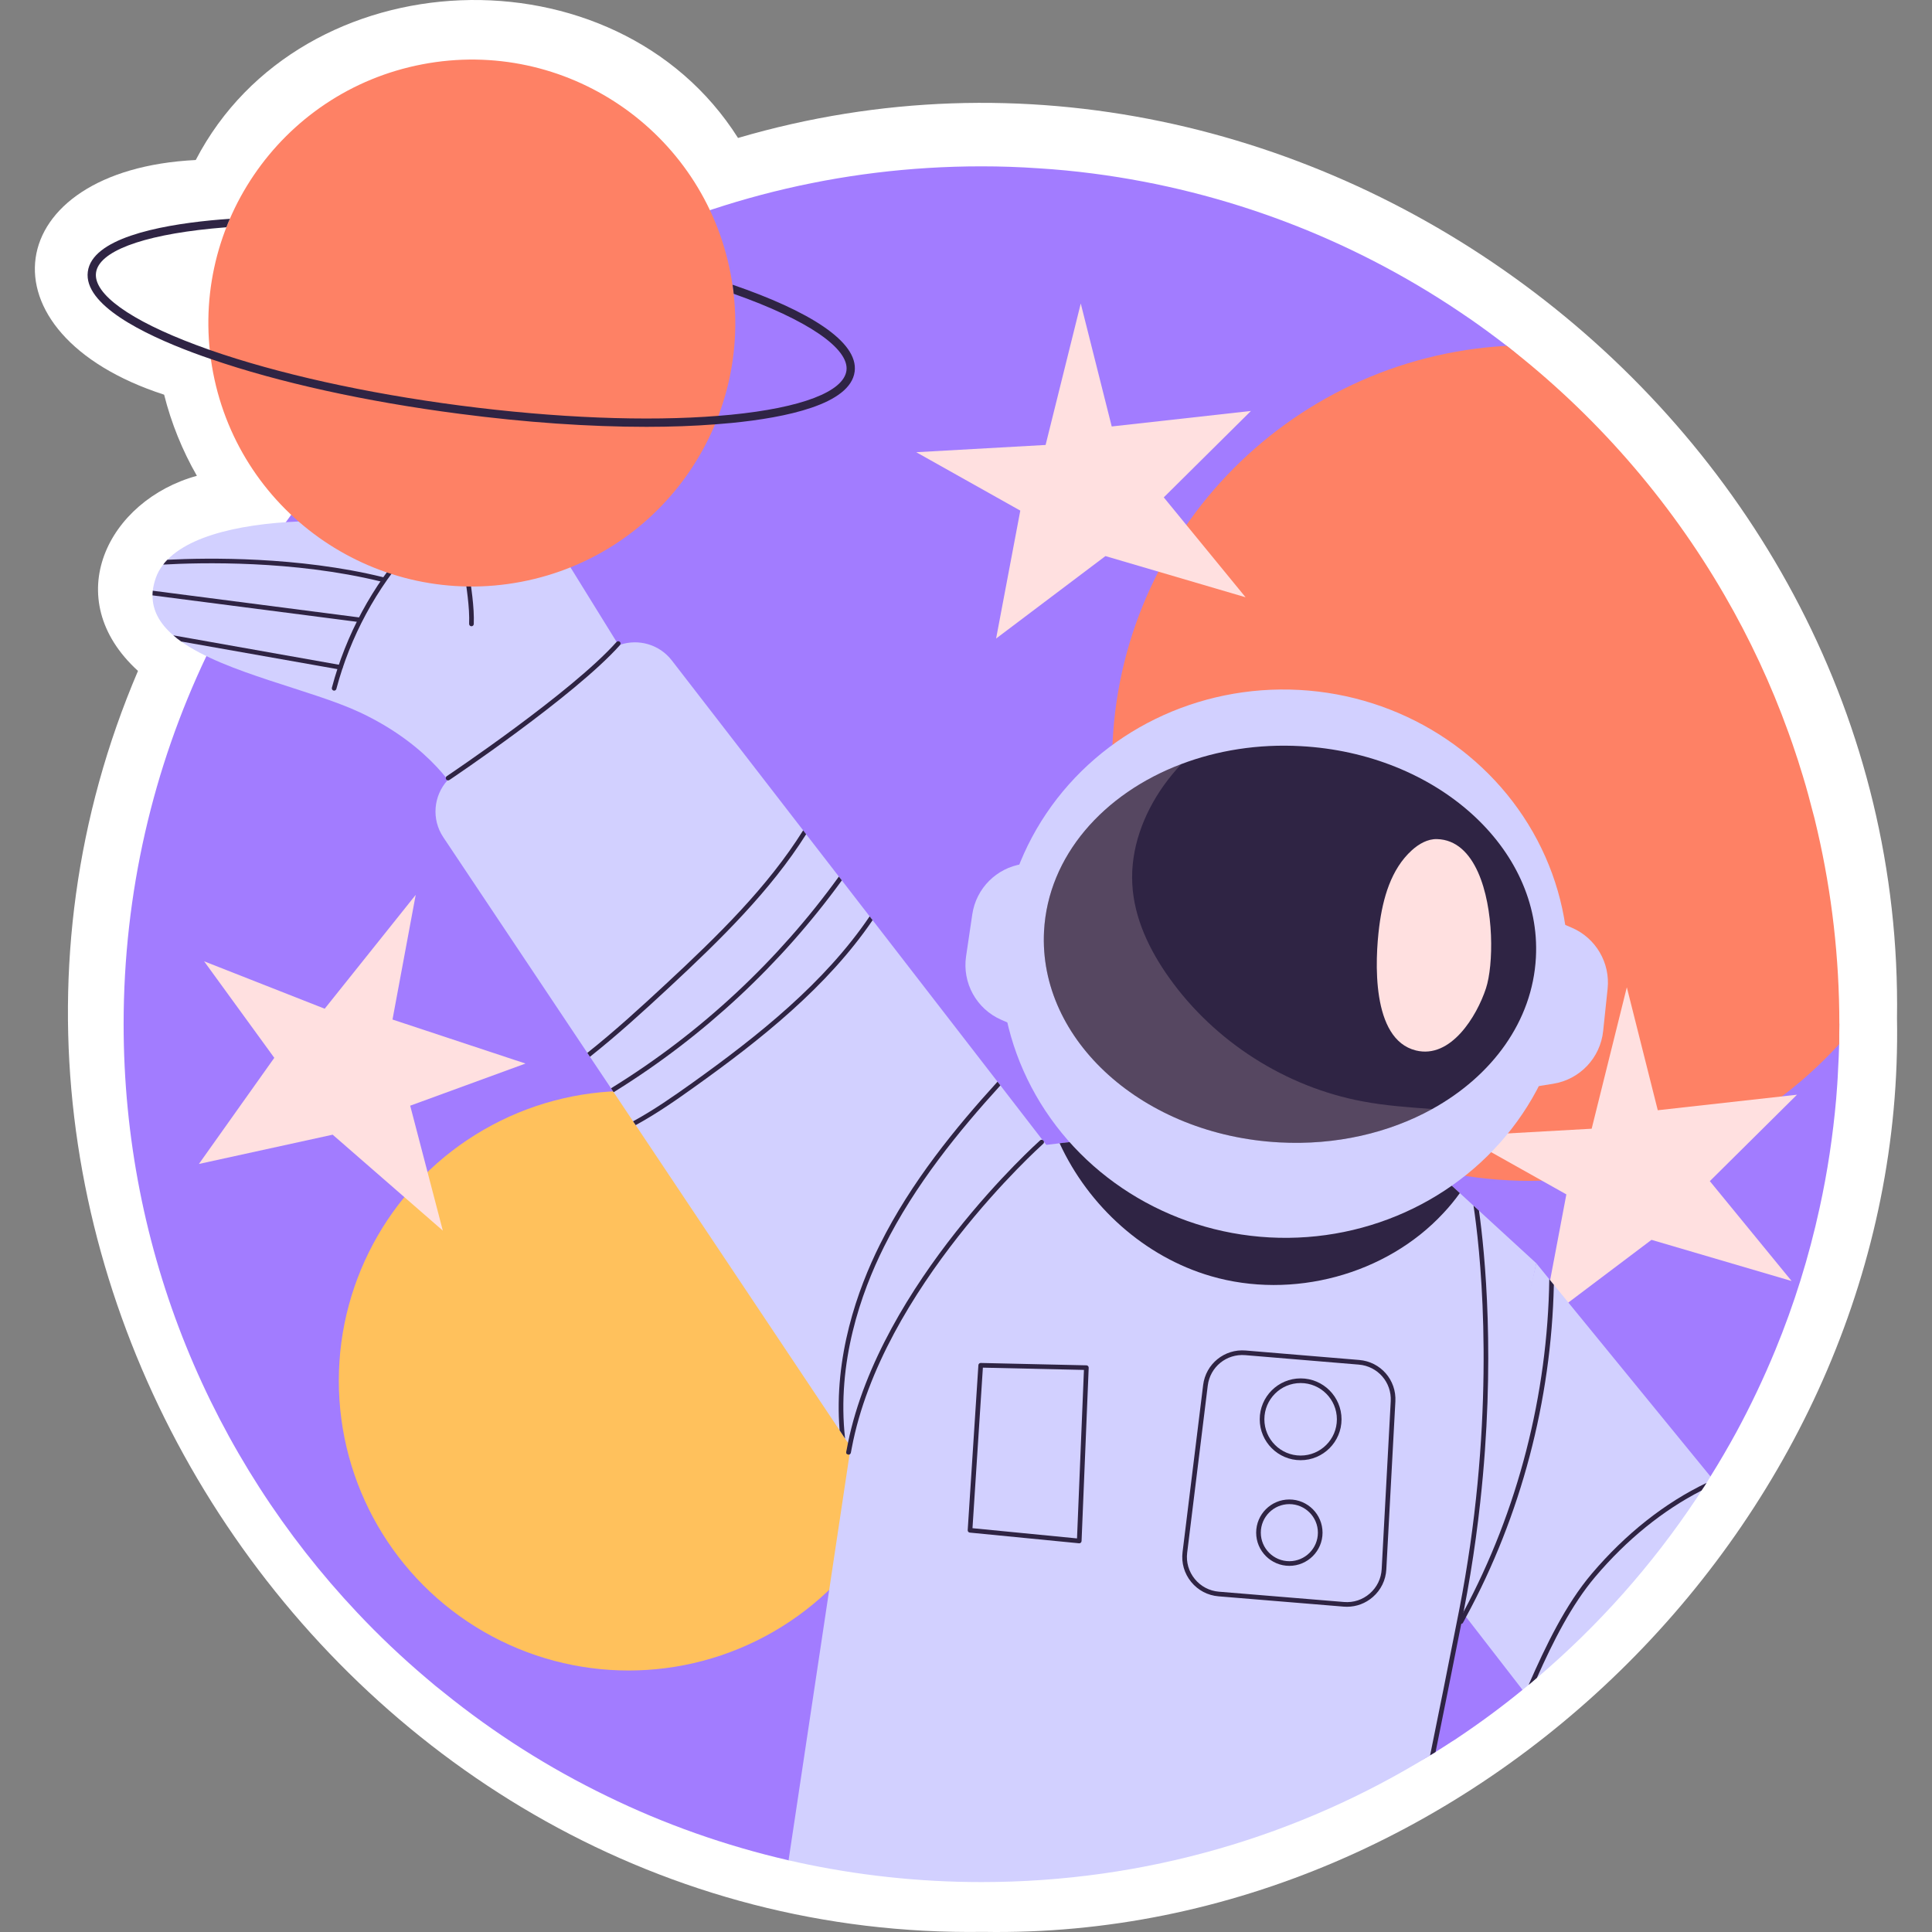 <svg xmlns="http://www.w3.org/2000/svg" xmlns:xlink="http://www.w3.org/1999/xlink" id="Capa_1" x="0px" y="0px" viewBox="0 0 511.453 511.453" style="enable-background:new 0 0 511.453 511.453;" xml:space="preserve" width="512" height="512"><rect x="0" y="0" width="511.453" height="511.453" fill="#808080" stroke="none"/><g>	<g>		<g>			<g>				<path style="fill:#FFFFFF;" d="M260.307,511.42C90.963,513.885-29.932,333.125,36.528,177.611      c-21.099-19.245-7.909-45.18,15.593-51.651c-3.852-6.717-6.78-13.945-8.671-21.472C-6.533,88.268-0.073,44.929,51.82,42.361      c27.958-53.812,111.18-57.009,143.556-5.84C346.232-7.768,504.54,112.213,502.187,269.538      C504.556,399.904,390.643,513.685,260.307,511.42z"></path>			</g>		</g>	</g>	<g>		<g>			<g>				<g>					<path style="fill:#A27CFF;" d="M486.924,271.125c0,1.773-0.025,3.545-0.049,5.293c-0.074,2.314-0.148,4.603-0.295,6.892       c-0.098,2.536-0.295,5.046-0.492,7.557c-0.862,9.822-2.314,19.472-4.382,28.875c-2.831,13.022-6.77,25.626-11.742,37.688       c-3.077,7.459-6.523,14.721-10.339,21.761c-2.166,3.963-4.431,7.853-6.819,11.668c-0.32,0.566-40.053-2.155-56.275,11.63       l-2.828,17.284c-0.714,0.64,9.353,27.581,9.353,27.581c-5.514,4.505-11.25,8.739-17.182,12.702       c-0.517,0.37-1.034,0.69-1.6,1.034c-1.403,0.911-2.806,1.822-4.234,2.707c-0.295,0.197-1.255,0.788-1.452,0.886       c-34.562,21.294-43.784-49.625-87.331-49.625c-16.739,0-81.907,77.54-82.424,77.442c-0.025,0-0.049,0-0.074-0.025       c-16.838-3.889-32.962-9.601-48.125-17.01c-15.435-7.483-29.86-16.665-43.079-27.349c-1.6-1.231-3.151-2.536-4.702-3.865       c-6.425-5.44-12.554-11.25-18.315-17.379c-38.328-40.667-61.812-95.487-61.812-155.749c0-34.857,7.853-67.917,21.909-97.432       c0.394-0.837,0.788-1.65,1.206-2.462c0.172-0.394,0.369-0.788,0.566-1.157c1.625-3.298,3.323-6.548,5.145-9.724       c0.197-0.394,0.418-0.788,0.64-1.157c1.871-3.323,3.816-6.573,5.859-9.773c0.246-0.394,0.517-0.787,0.763-1.182       c2.191-3.397,4.456-6.745,6.843-9.994c41.233-57.086,108.362-94.207,184.156-94.207c5.071,0,10.093,0.172,15.065,0.517       c4.849,0.295,9.674,0.763,14.425,1.379c35.62,4.628,68.655,17.478,97.112,36.63c1.083,0.714,2.166,1.452,3.225,2.191       c3.126,2.191,6.203,4.456,9.231,6.794c43.519,33.613-7.171,89.304,3.002,143.34       C404.493,248.807,486.924,256.963,486.924,271.125z"></path>				</g>			</g>		</g>		<g>			<g>				<g>					<g>						<circle style="fill:#FFC15C;" cx="166.407" cy="365.513" r="76.714"></circle>					</g>				</g>			</g>			<g>				<g>					<g>						<path style="fill:#FE8165;" d="M486.924,271.125c0,1.773-0.025,3.545-0.049,5.293c-20.259,22.229-49.43,36.186-81.85,36.186        c-61.098,0-110.627-49.504-110.627-110.602c0-59.031,46.23-107.254,104.473-110.454        c23.238,18.019,42.882,40.469,57.677,66.046c6.646,11.472,12.308,23.583,16.862,36.211c0.714,1.994,1.428,3.988,2.068,5.982        v0.025c0.345,0.985,0.665,1.969,0.96,2.979c1.108,3.446,2.117,6.917,3.003,10.437c0.64,2.265,1.206,4.554,1.723,6.868        C484.93,236.49,486.924,253.574,486.924,271.125z"></path>					</g>				</g>			</g>			<g>				<g>					<g>						<polygon style="fill:#FFE0E0;" points="421.357,298.802 430.664,261.355 438.859,293.909 475.714,289.801 452.639,312.678         474.294,339.123 437.195,328.22 408.253,350.046 414.658,316.184 387.111,300.722       "></polygon>					</g>				</g>			</g>			<g>				<g>					<g>						<g>							<g>								<path style="fill:#D2D0FF;" d="M406.698,334.414l-17.453,82.318l-2.117,10.019l-0.197,0.911l-0.468,2.166l-7.311,34.512          c-0.172,0.123-0.369,0.246-0.566,0.344c-34.562,21.294-75.228,33.552-118.775,33.552c-16.739,0-33.035-1.822-48.741-5.243          v-0.025c-0.246-0.024-0.468-0.074-0.689-0.148c-0.517-0.098-1.034-0.221-1.551-0.32c-0.025,0-0.049,0-0.074-0.025          l16.148-107.451l0.295-1.994l1.428-9.379v-0.025l0.32-2.142l1.034-1.92c0-0.049,0-0.074,0.049-0.099l6.794-12.874          c0.049-0.098,0.123-0.197,0.172-0.32l2.585-4.899c0.025-0.049,0.049-0.099,0.074-0.148l7.853-14.844          c-0.025-0.049,0.025-0.074,0.074-0.123l16.567-31.386l11.447-1.378c0.025,0,0.025,0,0.025,0l2.019-0.246          c0.025,0,0.025,0,0.025,0l1.329-0.172l3.52-0.419l2.437-0.295l10.61-1.255l82.958,5.637l7.779,7.114l2.166,1.994          l3.619,3.323l1.452,1.329L406.698,334.414z"></path>							</g>						</g>					</g>					<g>						<g>							<g>								<path style="fill:#2F2444;" d="M386.459,315.847c-1.329,1.846-2.757,3.594-4.308,5.243          c-15.213,16.444-40.076,23.017-61.59,16.739c-17.601-5.12-32.395-18.512-40.051-35.177l13.047-1.551l82.958,5.637          L386.459,315.847z"></path>							</g>						</g>					</g>					<g>						<g>							<g>								<path style="fill:#D2D0FF;" d="M452.805,390.86c-0.32,0.566-0.689,1.133-1.034,1.699c-0.418,0.69-0.862,1.354-1.329,2.019          l-0.025,0.025c-0.394,0.689-0.837,1.354-1.28,2.019c-11.816,17.773-26.069,33.798-42.291,47.583h-0.025          c-0.714,0.64-1.428,1.231-2.166,1.846l-1.6,1.305l-14.942-19.3l-0.739-0.96l-0.074-0.099l-0.172-0.246l-0.763-0.96          l-0.837-1.083l3.643-15.533l2.683-11.446l14.844-63.314l3.446,4.234l1.206,1.477L452.805,390.86z"></path>							</g>						</g>					</g>					<g>						<g>							<g>								<g>									<g>										<path style="fill:#2F2444;" d="M451.771,392.559c-0.418,0.69-0.862,1.354-1.329,2.019l-0.025,0.025            c-10.191,5.219-19.767,12.973-28.112,22.82c-6.253,7.385-11.176,17.133-15.459,26.783h-0.025            c-0.714,0.64-1.428,1.231-2.166,1.846c4.579-10.462,9.822-21.318,16.715-29.441            C430.355,406.024,440.743,397.827,451.771,392.559z"></path>									</g>								</g>							</g>						</g>					</g>					<g>						<g>							<g>								<g>									<path style="fill:#2F2444;" d="M411.347,340.119c-0.665,30.549-8.714,61.197-23.238,87.93           c-0.246,0.517-0.542,1.034-0.812,1.526c-0.098,0.197-0.271,0.295-0.468,0.295c-0.025,0.025-0.049,0.025-0.074,0.025           c-0.098,0-0.197-0.025-0.295-0.074c-0.295-0.148-0.394-0.542-0.246-0.837c0.246-0.443,0.492-0.886,0.714-1.329           c0.123-0.221,0.246-0.443,0.369-0.665c0.049-0.099,0.123-0.197,0.148-0.295c14.401-26.832,22.253-57.529,22.696-88.053           L411.347,340.119z"></path>								</g>							</g>						</g>					</g>					<g>						<g>							<g>								<g>									<g>										<g>											<path style="fill:#D2D0FF;" d="M166.609,175.385l-45.27,35.202c0,0-6.597-12.874-26.069-22.007             c-12.899-6.031-35.522-10.388-47.313-18.758c-0.738-0.517-1.428-1.059-2.068-1.625             c-3.446-2.954-5.539-6.425-5.514-10.585c0-0.394,0.025-0.812,0.074-1.231c0.123-1.059,0.369-2.142,0.763-3.299             c0.443-1.305,1.108-2.511,1.994-3.619c0.32-0.443,0.689-0.886,1.108-1.28c14.819-15.287,68.729-10.561,77.345-4.529             c0,0-0.369-2.117-0.615-5.243v-0.123c-0.591-7.557-0.345-20.776,7.853-23.853l0.32,0.517L166.609,175.385z"></path>										</g>									</g>								</g>							</g>							<g>								<g>									<g>										<g>											<path style="fill:#2F2444;" d="M124.806,165.791c-0.007,0-0.016,0-0.024,0c-0.339-0.014-0.603-0.301-0.591-0.64             c0.166-4.31-0.648-9.58-1.59-15.678c-0.815-5.279-1.739-11.265-2.18-17.724c-0.962-14.114,8.153-17.861,8.245-17.897             c0.308-0.123,0.671,0.029,0.796,0.346c0.125,0.315-0.029,0.673-0.344,0.798c-0.342,0.137-8.367,3.496-7.469,16.672             c0.436,6.404,1.357,12.364,2.168,17.618c0.952,6.161,1.774,11.484,1.605,15.914             C125.408,165.532,125.135,165.791,124.806,165.791z"></path>										</g>									</g>								</g>							</g>							<g>								<g>									<g>										<g>											<path style="fill:#2F2444;" d="M88.453,182.831c-0.052,0-0.105-0.007-0.158-0.022c-0.328-0.087-0.524-0.423-0.438-0.75             c3.697-13.972,10.749-27.042,20.395-37.797c0.228-0.25,0.616-0.269,0.869-0.048c0.252,0.228,0.274,0.618,0.047,0.87             c-9.516,10.611-16.473,23.506-20.121,37.288C88.975,182.648,88.726,182.831,88.453,182.831z"></path>										</g>									</g>								</g>							</g>							<g>								<g>									<g>										<g>											<path style="fill:#2F2444;" d="M101.843,153.55c-0.074,0.271-0.32,0.468-0.615,0.468c-0.049,0-0.098-0.025-0.148-0.025             c-0.123-0.025-0.222-0.049-0.345-0.074c-22.992-5.613-47.658-5.022-57.529-4.456c0.32-0.443,0.689-0.886,1.108-1.28             c10.659-0.541,34.685-0.886,57.061,4.603c0.025,0,0.074,0.025,0.098,0.049             C101.769,152.959,101.917,153.255,101.843,153.55z"></path>										</g>									</g>								</g>							</g>							<g>								<g>									<g>										<g>											<path style="fill:#2F2444;" d="M95.714,164.16c-0.025,0.295-0.295,0.542-0.615,0.542c-0.025,0-0.049,0-0.074-0.025             l-0.566-0.074l-54.082-6.991c0-0.394,0.025-0.812,0.074-1.231l54.599,7.065l0.148,0.025             C95.517,163.52,95.763,163.815,95.714,164.16z"></path>										</g>									</g>								</g>							</g>						</g>						<g>							<g>								<g>									<g>										<path style="fill:#2F2444;" d="M90.692,176.764c-0.049,0.295-0.32,0.492-0.615,0.492h-0.099l-0.665-0.123l-41.356-7.311            c-0.738-0.517-1.428-1.059-2.068-1.625l43.842,7.779l0.468,0.074C90.519,176.099,90.741,176.419,90.692,176.764z"></path>									</g>								</g>							</g>						</g>					</g>					<g>						<g>							<g>								<path style="fill:#2F2444;" d="M285.703,408.553c-0.02,0-0.04-0.001-0.06-0.003l-28.911-2.828          c-0.331-0.032-0.576-0.32-0.555-0.652l2.828-43.682c0.021-0.329,0.294-0.582,0.628-0.575l27.969,0.629          c0.165,0.004,0.322,0.073,0.436,0.194c0.112,0.12,0.173,0.281,0.166,0.446l-1.886,45.881          c-0.007,0.169-0.084,0.328-0.211,0.438C285.994,408.5,285.851,408.553,285.703,408.553z M257.444,404.554l27.671,2.707          l1.833-44.604l-26.752-0.602L257.444,404.554z"></path>							</g>						</g>					</g>					<g>						<g>							<g>								<g>									<path style="fill:#2F2444;" d="M356.573,425.353c-0.293,0-0.587-0.012-0.882-0.036l-33.109-2.727           c-2.864-0.235-5.441-1.594-7.256-3.823s-2.62-5.029-2.269-7.882l5.446-44.223l0,0c0.688-5.599,5.644-9.616,11.251-9.147           l30.062,2.505c5.678,0.474,9.885,5.3,9.578,10.989l-2.397,44.444c-0.152,2.847-1.42,5.446-3.568,7.32           C361.504,424.454,359.097,425.353,356.573,425.353z M319.725,366.813l-5.446,44.223c-0.31,2.518,0.401,4.987,2.002,6.954           c1.602,1.968,3.875,3.166,6.403,3.374l33.109,2.727c2.506,0.212,4.932-0.59,6.827-2.244           c1.895-1.653,3.013-3.947,3.148-6.459l2.397-44.444c0.27-5.02-3.442-9.278-8.451-9.696l-30.062-2.505           C324.669,358.336,320.333,361.875,319.725,366.813L319.725,366.813z"></path>								</g>							</g>						</g>						<g>							<g>								<g>									<path style="fill:#2F2444;" d="M344.312,386.554c-5.971,0-10.828-4.857-10.828-10.828s4.857-10.828,10.828-10.828           s10.828,4.857,10.828,10.828S350.282,386.554,344.312,386.554z M344.312,366.129c-5.292,0-9.598,4.306-9.598,9.598           s4.306,9.598,9.598,9.598s9.598-4.306,9.598-9.598S349.604,366.129,344.312,366.129z"></path>								</g>							</g>						</g>						<g>							<g>								<g>									<path style="fill:#2F2444;" d="M341.326,414.523c-4.845,0-8.786-3.94-8.786-8.785s3.941-8.786,8.786-8.786           s8.786,3.941,8.786,8.786S346.171,414.523,341.326,414.523z M341.326,398.182c-4.166,0-7.556,3.39-7.556,7.556           s3.39,7.555,7.556,7.555s7.556-3.389,7.556-7.555S345.492,398.182,341.326,398.182z"></path>								</g>							</g>						</g>					</g>					<g>						<g>							<g>								<g>									<g>										<path style="fill:#D2D0FF;" d="M278.688,305.286l-49.455,83.795l-3.766-5.662l-0.985-1.452l-0.763-1.132l-1.452-2.191            l-53.984-80.791l-0.689-1.009l-5.145-7.705l-0.689-1.034l-5.588-8.345l-0.689-1.034l-38.131-57.086            c-3.175-4.751-2.609-10.979,1.132-15.09c0.418-0.492,0.886-0.935,1.403-1.354l7.976-6.376            c0.025-0.025,0.025-0.025,0.049-0.049l32.469-26.02c0.222-0.172,0.394-0.32,0.615-0.443c0-0.025,0-0.025,0.025-0.025            c0.985-0.714,2.043-1.231,3.151-1.6c4.825-1.625,10.364-0.123,13.662,4.136l34.783,44.999l0.788,1.034l8.665,11.201            l0.788,1.009l7.36,9.527l0.788,1.009l33.06,42.759l0.763,0.985l11.151,14.45l0.369,0.468L278.688,305.286z"></path>									</g>								</g>							</g>						</g>						<g>							<g>								<g>									<g>										<g>											<g>												<g>													<path style="fill:#2F2444;" d="M276.35,302.259c0.049,0.197-0.025,0.394-0.197,0.542               c-0.418,0.394-42.734,38.229-50.685,80.619c-0.074,0.394-0.148,0.763-0.221,1.157c-0.049,0.295-0.32,0.517-0.615,0.517               c-0.025,0-0.074,0-0.098-0.025c-0.098-0.025-0.172-0.049-0.246-0.099c-0.197-0.123-0.295-0.369-0.246-0.615               c0.025-0.148,0.049-0.295,0.074-0.443v-0.025c0.123-0.64,0.246-1.28,0.369-1.92               c8.64-42.316,50.415-79.684,50.858-80.078c0.172-0.172,0.443-0.197,0.64-0.098c0.099,0.049,0.148,0.098,0.222,0.148               C276.3,302.037,276.35,302.136,276.35,302.259z"></path>												</g>											</g>										</g>									</g>								</g>								<g>									<g>										<g>											<g>												<g>													<path style="fill:#2F2444;" d="M391.855,397.728c-0.665,6.105-1.526,12.456-2.609,19.004               c-0.542,3.274-1.132,6.597-1.797,9.969c-0.025,0.074-0.025,0.148-0.049,0.222c0,0.049-0.025,0.123-0.025,0.172               c-0.197,0.935-0.369,1.871-0.542,2.782c-2.585,13.071-4.849,24.321-6.794,33.921c-0.295,0.197-0.591,0.37-0.886,0.542               c-0.172,0.123-0.369,0.246-0.566,0.344c2.166-10.56,4.677-23.139,7.607-38.008c0.049-0.295,0.123-0.591,0.172-0.886               c1.108-5.686,2.019-11.225,2.806-16.616c6.499-45.221,2.486-79.561,0.911-89.998l1.452,1.329               C393.061,331.46,396.015,360.065,391.855,397.728z"></path>												</g>											</g>										</g>									</g>								</g>							</g>							<g>								<g>									<g>										<g>											<g>												<path style="fill:#2F2444;" d="M224.113,383.912c0.049,0.369,0.098,0.689,0.172,1.059              c-0.197-0.123-0.295-0.369-0.246-0.615C224.064,384.207,224.089,384.059,224.113,383.912z"></path>											</g>										</g>									</g>								</g>								<g>									<g>										<g>											<g>												<path style="fill:#2F2444;" d="M264.829,287.341c-10.93,12.013-22.598,26.241-30.795,42.685              c-6.13,12.284-12.579,30.697-10.314,50.809l-1.452-2.191c-1.576-19.496,4.702-37.196,10.659-49.159              c8.296-16.641,20.112-31.017,31.14-43.128L264.829,287.341z"></path>											</g>										</g>									</g>								</g>							</g>							<g>								<g>									<g>										<g>											<g>												<path style="fill:#2F2444;" d="M118.625,206.591c-0.198,0-0.393-0.096-0.512-0.274c-0.189-0.281-0.113-0.663,0.17-0.854              c0.329-0.219,32.967-22.109,44.926-35.511c0.225-0.257,0.613-0.281,0.869-0.051c0.254,0.226,0.275,0.616,0.049,0.868              c-12.063,13.522-44.83,35.497-45.16,35.718C118.862,206.558,118.743,206.591,118.625,206.591z"></path>											</g>										</g>									</g>								</g>							</g>							<g>								<g>									<g>										<g>											<g>												<g>													<g>														<path style="fill:#2F2444;" d="M213.405,220.852c-9.404,14.893-22.5,27.743-36.236,40.519                c-6.917,6.425-13.81,12.702-20.998,18.389l-0.689-1.034c7.139-5.662,13.958-11.89,20.826-18.266                c13.81-12.825,26.955-25.7,36.309-40.642L213.405,220.852z"></path>													</g>												</g>											</g>										</g>									</g>								</g>								<g>									<g>										<g>											<g>												<g>													<g>														<path style="fill:#2F2444;" d="M222.858,233.062c-16.124,22.204-36.531,41.233-59.892,55.757                c-0.172,0.098-0.345,0.221-0.517,0.32l-0.689-1.034c0.197-0.123,0.369-0.246,0.542-0.345                c23.361-14.475,43.719-33.503,59.769-55.707L222.858,233.062z"></path>													</g>												</g>											</g>										</g>									</g>								</g>								<g>									<g>										<g>											<g>												<g>													<g>														<path style="fill:#2F2444;" d="M231.006,243.597c-11.988,17.576-29.515,31.583-47.239,44.211                c-4.874,3.496-10.019,7.065-15.484,10.044l-0.689-1.009c5.44-2.954,10.585-6.548,15.459-10.019                c17.724-12.653,35.251-26.66,47.165-44.236L231.006,243.597z"></path>													</g>												</g>											</g>										</g>									</g>								</g>							</g>						</g>					</g>				</g>				<g>					<g>						<g>							<g>								<g>																			<ellipse transform="matrix(0.054 -0.999 0.999 0.054 66.683 580.835)" style="fill:#D2D0FF;" cx="339.847" cy="255.229" rx="72.541" ry="75.12"></ellipse>								</g>							</g>						</g>					</g>					<g>						<g>							<g>								<g>									<g>										<path style="fill:#D2D0FF;" d="M412.314,243.978l3.736,1.591c6.39,2.722,10.256,9.296,9.527,16.203l-1.179,11.177            c-0.749,7.102-6.166,12.82-13.217,13.951l-4.815,0.772L412.314,243.978z"></path>									</g>								</g>							</g>						</g>						<g>							<g>								<g>									<g>										<path style="fill:#D2D0FF;" d="M274.675,228.121l-4.014,0.609c-6.867,1.042-12.25,6.444-13.268,13.314l-1.646,11.118            c-1.046,7.064,2.774,13.952,9.32,16.807l4.47,1.949L274.675,228.121z"></path>									</g>								</g>							</g>						</g>					</g>					<g>						<g>							<g>								<g>									<g>										<path style="fill:#2F2444;" d="M379.142,293.591c-11.396,6.294-25.448,9.648-40.464,8.832            c-35.962-1.934-63.843-27-62.291-55.956c1.077-19.84,15.684-36.361,36.335-44.191c9.509-3.61,20.28-5.375,31.617-4.75            c35.928,1.938,63.824,26.985,62.257,55.96C405.693,270.333,395.02,284.812,379.142,293.591z"></path>									</g>								</g>							</g>						</g>						<g style="opacity:0.19;">							<g>								<g>									<g>										<path style="fill:#FFE0E0;" d="M379.142,293.591c-11.396,6.294-25.448,9.648-40.464,8.832            c-35.962-1.934-63.843-27-62.291-55.956c1.077-19.84,15.684-36.361,36.335-44.191c-1.683,1.805-3.25,3.703-4.7,5.729            c-5.364,7.566-8.772,16.747-8.271,25.988c0.445,9.037,4.545,17.549,9.801,24.907c12.038,16.9,30.819,28.87,51.208,32.672            C366.833,292.718,372.986,293.137,379.142,293.591z"></path>									</g>								</g>							</g>						</g>						<g>							<g>								<g>									<g>										<path style="fill:#FFE0E0;" d="M391.259,230.881c-2.258-5.027-5.744-8.609-10.84-8.75            c-2.493-0.069-4.823,1.286-6.671,2.961c-5.525,5.01-7.673,12.733-8.621,20.132c-1.137,8.882-2.189,29.918,9.693,32.86            c9.276,2.296,16.132-9.092,18.546-16.409C395.399,255.51,395.594,240.533,391.259,230.881z"></path>									</g>								</g>							</g>						</g>					</g>				</g>			</g>			<g>				<g>					<g>						<g>															<ellipse transform="matrix(0.982 -0.188 0.188 0.982 -13.854 25.017)" style="fill:#FE8165;" cx="124.929" cy="85.528" rx="69.749" ry="69.749"></ellipse>						</g>					</g>				</g>				<g>					<g>						<g>							<path style="fill:#FE8165;" d="M190.226,110.08c-0.285,0.767-0.592,1.512-0.899,2.257         c-5.653,0.438-11.745,0.657-18.188,0.657c-15.12,0-32.059-1.162-49.568-3.462c-24.718-3.2-47.837-8.305-65.74-14.485         c-0.131-0.789-0.219-1.6-0.307-2.411c17.925,6.267,41.263,11.461,66.331,14.726         C147.123,110.65,171.227,111.614,190.226,110.08z"></path>						</g>					</g>				</g>				<g>					<g>						<g>							<g>								<path style="fill:#2F2444;" d="M193.929,75.37c0.131,0.789,0.219,1.6,0.307,2.41c19.634,6.925,30.591,14.507,29.846,20.313          c-0.745,5.588-11.877,9.861-30.591,11.702c-1.074,0.109-2.17,0.197-3.265,0.285c-18.999,1.534-43.103,0.57-68.369-2.717          c-25.069-3.265-48.406-8.458-66.331-14.726c-1.205-0.438-2.389-0.854-3.55-1.293c-17.618-6.574-27.282-13.542-26.559-19.13          c0.723-5.588,11.877-9.839,30.569-11.701c1.293-0.132,2.608-0.241,3.944-0.351c0.307-0.767,0.592-1.512,0.92-2.235          c-1.731,0.11-3.44,0.263-5.084,0.416c-14.2,1.402-31.402,4.887-32.519,13.586c-1.139,8.7,14.572,16.479,27.961,21.475          c1.49,0.548,3.046,1.118,4.624,1.644c17.903,6.18,41.021,11.285,65.74,14.485c17.508,2.301,34.448,3.462,49.568,3.462          c6.442,0,12.535-0.219,18.188-0.657c1.49-0.11,2.958-0.241,4.383-0.373c7.122-0.701,14.967-1.928,21.168-4.054          c6.223-2.126,10.803-5.193,11.373-9.532C227.303,90.402,214.002,82.251,193.929,75.37z"></path>							</g>						</g>					</g>				</g>			</g>			<g>				<g>					<g>						<polygon style="fill:#FFE0E0;" points="276.8,117.792 286.107,80.345 294.302,112.898 331.157,108.791 308.082,131.668         329.738,158.113 292.638,147.21 263.696,169.036 270.101,135.174 242.554,119.712       "></polygon>					</g>				</g>			</g>			<g>				<g>					<g>						<polygon style="fill:#FFE0E0;" points="85.957,267.038 110.049,236.895 103.904,269.898 139.109,281.551 108.59,292.706         117.227,325.778 88.067,300.381 52.656,308.131 72.613,280.035 54.037,254.485       "></polygon>					</g>				</g>			</g>		</g>	</g></g></svg>